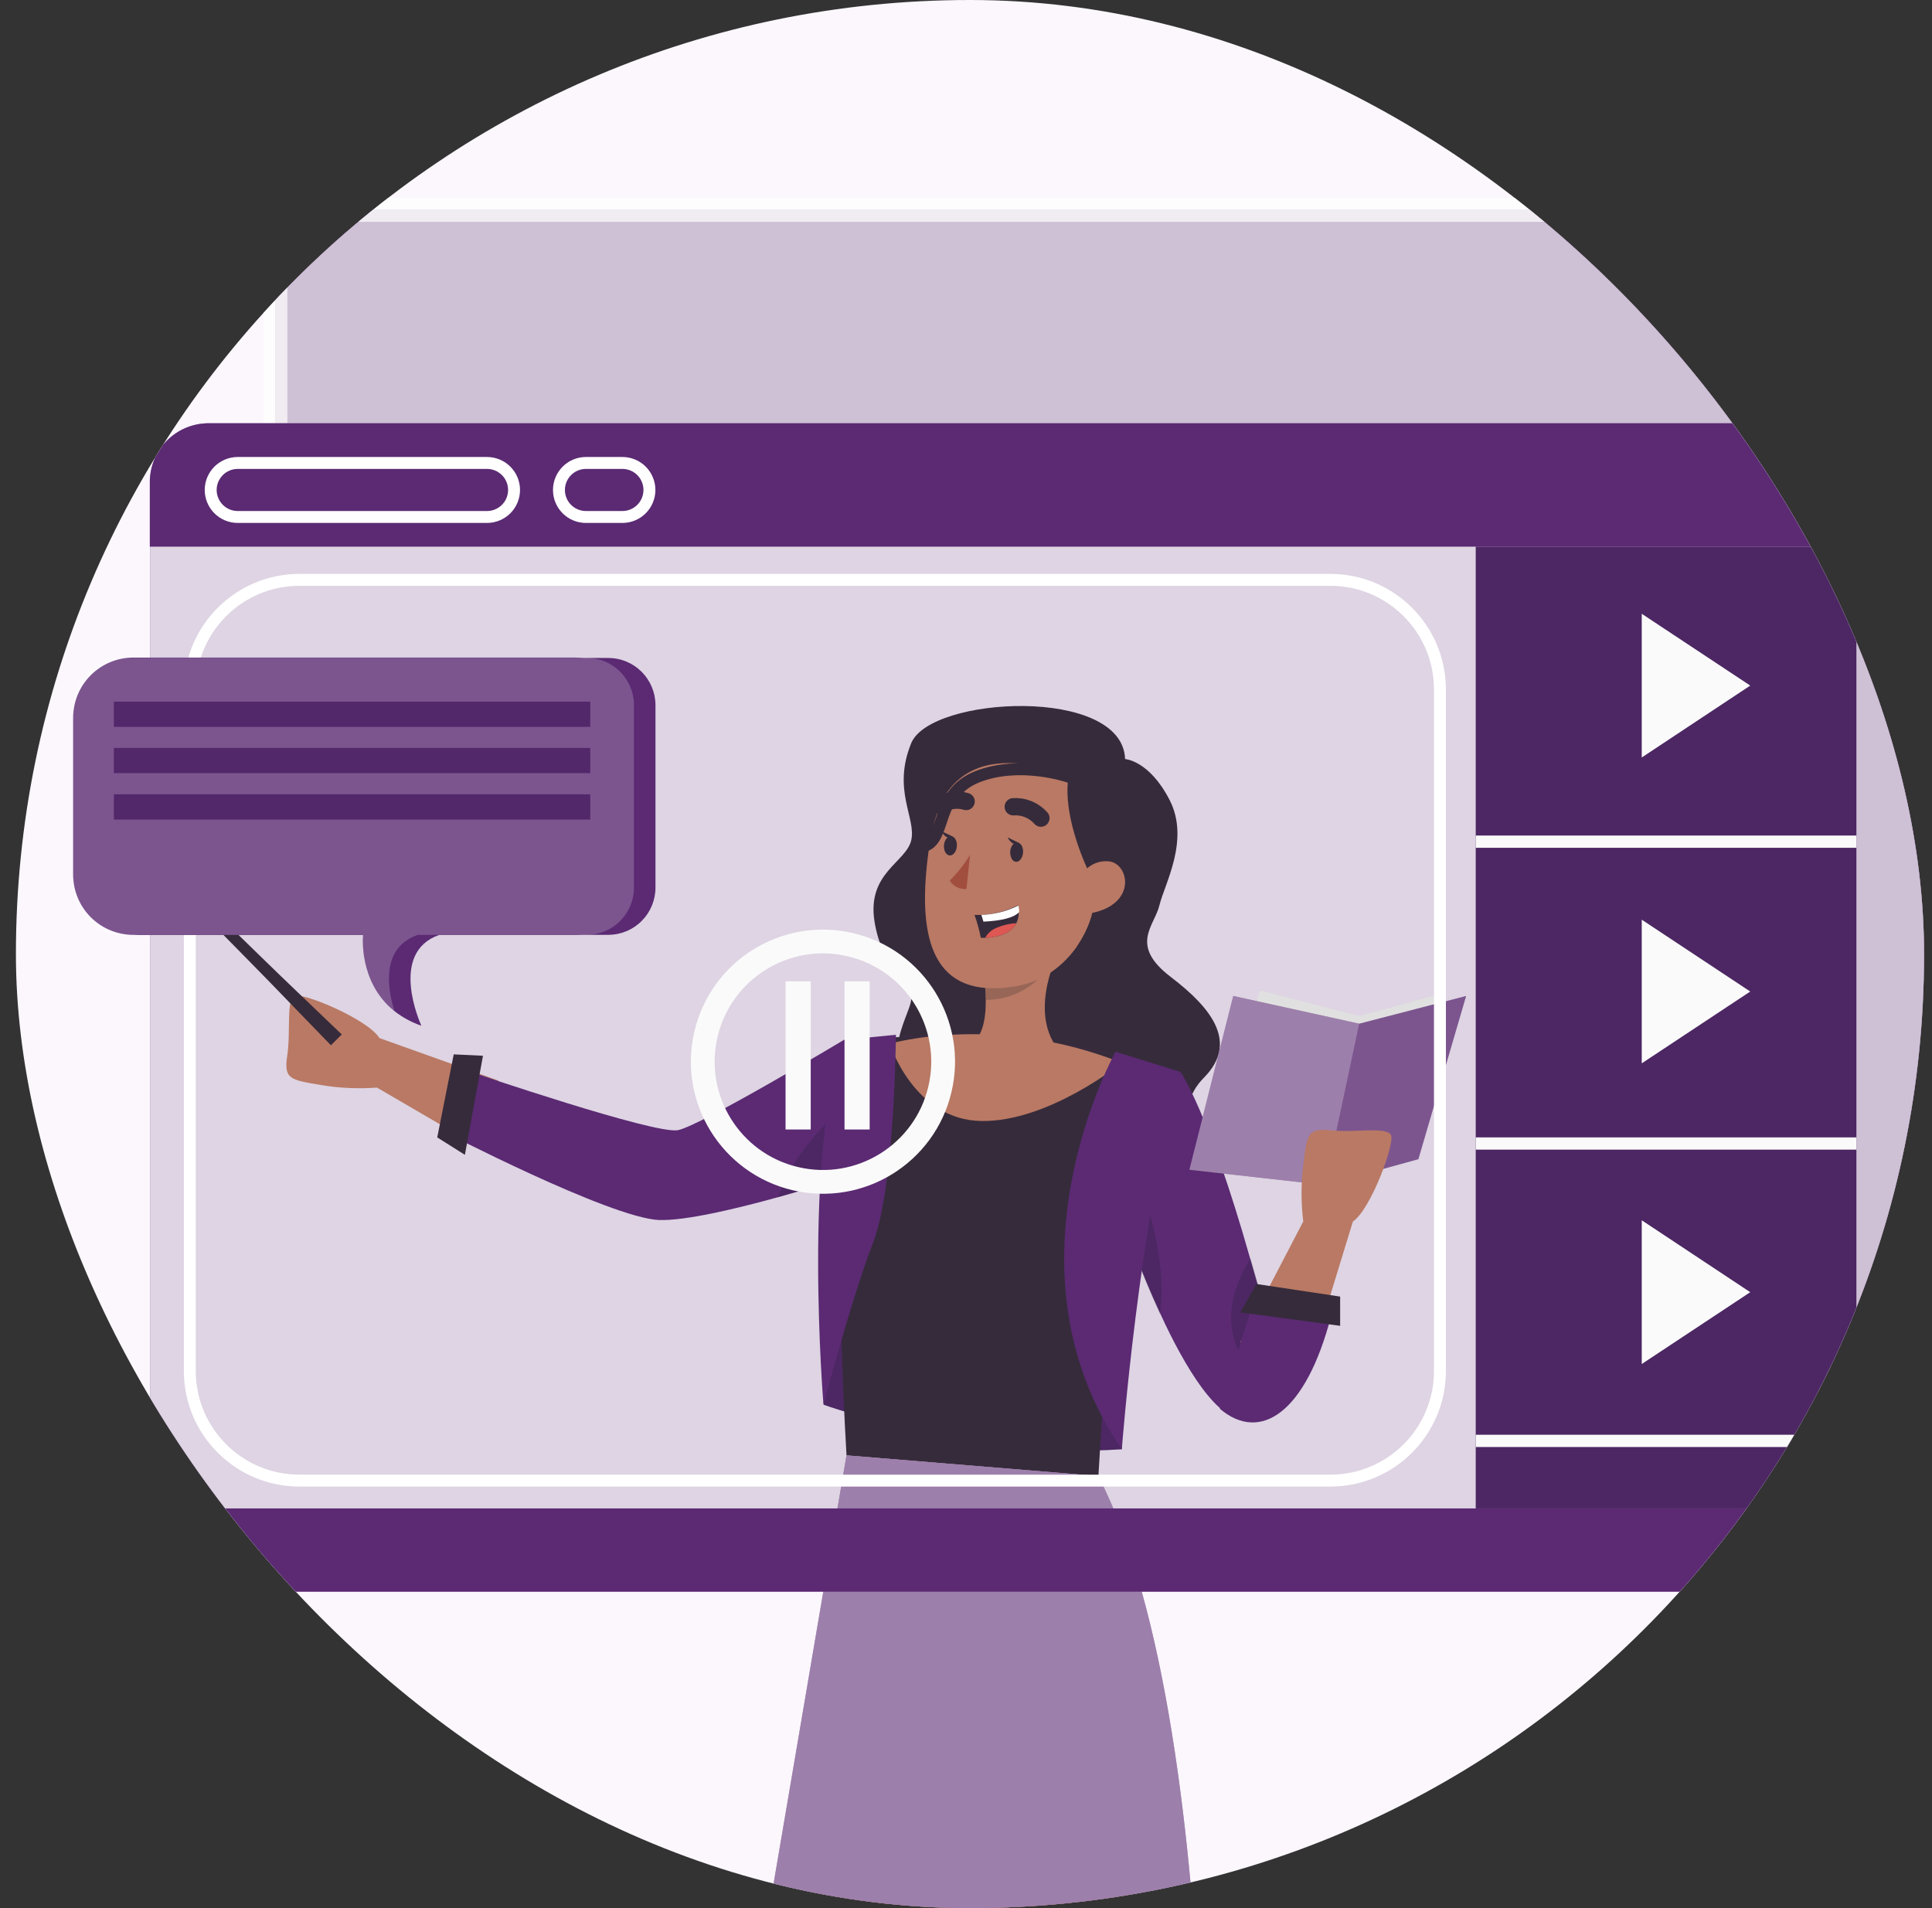 <svg xmlns="http://www.w3.org/2000/svg" width="81" height="80" viewBox="0 0 81 80" fill="none"><rect x="0" y="0" width="81" height="80" fill="#333333" stroke="none"/><g clip-path="url(#clip0_256_6394)"><rect x="0.667" width="80" height="80" rx="40" fill="#FBF7FD"></rect><path opacity="0.12" d="M40.066 39.849C39.25 39.626 39.234 38.577 39.234 38.577L40.017 38.733C39.974 39.106 39.991 39.482 40.066 39.849Z" fill="#121926"></path><path d="M83.067 11.264V55.342C83.067 55.995 82.807 56.622 82.345 57.084C81.883 57.547 81.256 57.806 80.602 57.806H13.994C13.344 57.802 12.721 57.541 12.262 57.079C11.804 56.617 11.547 55.992 11.548 55.342V11.264C11.547 10.614 11.804 9.989 12.262 9.527C12.721 9.066 13.344 8.804 13.994 8.8H80.602C80.926 8.8 81.246 8.864 81.545 8.988C81.844 9.111 82.116 9.293 82.345 9.522C82.574 9.751 82.755 10.022 82.879 10.321C83.003 10.62 83.067 10.941 83.067 11.264Z" fill="#5B2A73"></path><path opacity="0.7" d="M83.067 11.264V55.342C83.067 55.995 82.807 56.622 82.345 57.084C81.883 57.547 81.256 57.806 80.602 57.806H13.994C13.344 57.802 12.721 57.541 12.262 57.079C11.804 56.617 11.547 55.992 11.548 55.342V11.264C11.547 10.614 11.804 9.989 12.262 9.527C12.721 9.066 13.344 8.804 13.994 8.8H80.602C80.926 8.8 81.246 8.864 81.545 8.988C81.844 9.111 82.116 9.293 82.345 9.522C82.574 9.751 82.755 10.022 82.879 10.321C83.003 10.62 83.067 10.941 83.067 11.264Z" fill="white" stroke="white" stroke-miterlimit="10"></path><path d="M78.921 12.502C79.288 12.502 79.585 12.206 79.585 11.839C79.585 11.473 79.288 11.175 78.921 11.175C78.555 11.175 78.258 11.473 78.258 11.839C78.258 12.206 78.555 12.502 78.921 12.502Z" fill="#5B2A73"></path><path d="M75.75 11.839C75.751 11.971 75.712 12.1 75.639 12.21C75.567 12.32 75.463 12.406 75.341 12.457C75.219 12.508 75.085 12.522 74.956 12.496C74.826 12.471 74.707 12.408 74.614 12.315C74.52 12.221 74.456 12.103 74.43 11.973C74.404 11.844 74.417 11.71 74.468 11.588C74.518 11.466 74.603 11.361 74.713 11.288C74.823 11.215 74.952 11.175 75.084 11.175C75.26 11.176 75.428 11.246 75.553 11.371C75.678 11.495 75.749 11.663 75.75 11.839Z" fill="#5B2A73"></path><path d="M71.913 11.839C71.913 11.971 71.875 12.1 71.802 12.21C71.729 12.32 71.625 12.406 71.504 12.457C71.382 12.508 71.248 12.522 71.118 12.496C70.989 12.471 70.87 12.408 70.776 12.315C70.683 12.221 70.619 12.103 70.593 11.973C70.567 11.844 70.58 11.71 70.63 11.588C70.681 11.466 70.766 11.361 70.876 11.288C70.985 11.215 71.114 11.175 71.246 11.175C71.422 11.176 71.591 11.246 71.716 11.371C71.841 11.495 71.911 11.663 71.913 11.839Z" fill="#5B2A73"></path><path d="M77.826 20.211V64.288C77.822 64.938 77.561 65.56 77.1 66.019C76.639 66.477 76.015 66.734 75.365 66.734H8.754C8.103 66.734 7.48 66.477 7.019 66.019C6.557 65.56 6.296 64.938 6.292 64.288V20.211C6.292 19.558 6.551 18.931 7.013 18.469C7.474 18.007 8.1 17.747 8.754 17.746H75.365C76.018 17.747 76.644 18.007 77.105 18.469C77.567 18.931 77.826 19.558 77.826 20.211Z" fill="#5B2A73"></path><path opacity="0.8" d="M77.826 20.211V64.288C77.822 64.938 77.561 65.56 77.1 66.019C76.639 66.477 76.015 66.734 75.365 66.734H8.754C8.103 66.734 7.48 66.477 7.019 66.019C6.557 65.56 6.296 64.938 6.292 64.288V20.211C6.292 19.558 6.551 18.931 7.013 18.469C7.474 18.007 8.1 17.747 8.754 17.746H75.365C76.018 17.747 76.644 18.007 77.105 18.469C77.567 18.931 77.826 19.558 77.826 20.211Z" fill="white"></path><path d="M77.829 22.92H61.872V63.242H77.829V22.92Z" fill="#5B2A73"></path><path opacity="0.2" d="M77.829 22.92H61.872V63.242H77.829V22.92Z" fill="#121926"></path><path d="M77.829 35.031H61.872V35.544H77.829V35.031Z" fill="#FAFAFA"></path><path d="M77.829 47.686H61.872V48.2H77.829V47.686Z" fill="#FAFAFA"></path><path d="M77.829 60.154H61.872V60.668H77.829V60.154Z" fill="#FAFAFA"></path><path d="M68.831 38.559V44.582L73.38 41.571L68.831 38.559Z" fill="#FAFAFA"></path><path d="M68.831 51.162V57.188L73.38 54.177L68.831 51.162Z" fill="#FAFAFA"></path><path d="M68.831 25.733V31.759L73.38 28.744L68.831 25.733Z" fill="#FAFAFA"></path><path d="M20.746 48.479L15.805 45.599C15.017 45.657 14.225 45.621 13.446 45.49C12.166 45.269 11.891 45.256 12.044 44.248C12.198 43.24 11.983 41.896 12.364 41.755C12.745 41.614 15.44 42.75 15.907 43.522L20.893 45.304L20.746 48.479Z" fill="#B97964"></path><path d="M35.384 43.598V49.359C35.384 49.359 34.155 49.765 32.629 50.191C30.878 50.677 28.737 51.189 27.623 51.151C25.543 51.048 18.502 47.394 18.502 47.394L19.782 44.955C19.782 44.955 27.463 47.573 28.423 47.384C29.383 47.195 35.384 43.598 35.384 43.598Z" fill="#5B2A73"></path><path opacity="0.2" d="M35.384 46.405V49.362C35.384 49.362 34.155 49.768 32.629 50.194C33.192 48.478 34.597 47.08 35.384 46.405Z" fill="#121926"></path><path d="M36.664 64.103C36.664 64.103 33.194 82.588 32.27 90.179C31.06 100.081 26.115 114.566 26.115 114.566L28.093 115.078C28.093 115.078 35.063 102.769 36.414 91.693C41.951 80.373 42.395 66.433 42.395 66.433L36.664 64.103Z" fill="#B97964"></path><path d="M40.277 63.809C40.277 63.809 40.709 82.611 41.375 90.231C42.239 100.168 40.396 115.363 40.396 115.363L42.438 115.453C42.438 115.453 46.71 101.97 45.75 90.852C48.825 78.629 46.39 64.9 46.39 64.9L40.277 63.809Z" fill="#B97964"></path><path d="M47.17 31.824C47.17 31.824 48.184 31.879 49.039 33.546C49.893 35.213 48.824 37.066 48.61 37.953C48.396 38.839 47.33 39.623 49.09 40.964C50.85 42.305 51.906 43.73 50.479 45.179C49.052 46.629 50.62 47.74 48.559 48.815C46.498 49.89 38.903 48.28 37.943 46.2C36.983 44.12 38.142 42.539 38.203 41.918C38.263 41.297 36.983 40.66 36.663 38.628C36.343 36.596 37.982 36.161 38.203 35.233C38.423 34.304 37.396 33.133 38.203 31.159C39.009 29.184 47.061 28.758 47.17 31.824Z" fill="#362B3B"></path><path d="M52.282 59.511C51.069 59.667 49.667 57.299 48.652 55.091C47.785 53.219 47.18 51.458 47.18 51.458L47.82 49.653L49.491 44.943C49.491 44.943 50.659 46.572 52.416 52.774C52.698 53.772 53.037 54.889 53.347 56.137C53.345 56.453 53.442 56.761 53.626 57.017C53.626 57.955 53.738 59.322 52.282 59.511Z" fill="#5B2A73"></path><path opacity="0.2" d="M48.63 55.091C47.766 53.218 47.17 51.458 47.17 51.458L47.81 49.653C48.258 50.901 48.915 53.164 48.63 55.091Z" fill="#121926"></path><path opacity="0.2" d="M53.626 57.017C52.986 57.44 52.317 57.433 51.943 56.662C51.184 55.103 51.917 53.561 52.436 52.77C52.72 53.769 53.047 54.886 53.357 56.134C53.347 56.45 53.441 56.761 53.626 57.017Z" fill="#121926"></path><path d="M34.533 58.896C34.533 58.896 40.934 61.188 47.034 60.762C47.034 60.762 46.48 53.209 43.28 51.865C40.079 50.521 34.533 52.441 34.533 58.896Z" fill="#5B2A73"></path><path opacity="0.2" d="M34.533 58.896C34.533 58.896 40.934 61.188 47.034 60.762C47.034 60.762 46.48 53.209 43.28 51.865C40.079 50.521 34.533 52.441 34.533 58.896Z" fill="#121926"></path><path d="M35.438 59.434L45.999 60.346C46.102 57.728 46.479 55.128 47.123 52.588C47.376 51.577 47.692 50.447 48.099 49.141C48.316 48.444 48.556 47.695 48.825 46.901C49.027 46.29 49.245 45.64 49.485 44.955C48.05 44.497 46.585 44.143 45.1 43.896C43.533 43.617 41.948 43.451 40.357 43.397C38.303 43.397 35.941 43.611 35.941 43.611C35.941 43.611 35.605 43.691 35.394 45.87C35.205 47.903 35.016 51.993 35.438 59.434Z" fill="#5B2A73"></path><path d="M35.49 61.018L46.051 61.888C46.217 59.264 46.342 55.718 47.133 52.588C47.386 51.577 47.702 50.447 48.109 49.141C48.326 48.444 48.566 47.695 48.835 46.901C49.037 46.29 49.255 45.64 49.495 44.955C48.06 44.497 46.595 44.143 45.11 43.896C43.543 43.617 41.958 43.451 40.367 43.397C38.312 43.397 35.951 43.611 35.951 43.611C35.951 43.611 35.615 43.691 35.403 45.87C35.205 47.903 35.064 53.577 35.49 61.018Z" fill="#362B3B"></path><path d="M41.231 45.72C43.836 45.4 44.617 44.273 44.617 44.273C42.966 42.715 44.339 40.014 44.339 40.014L41.205 40.599C41.279 41.036 41.32 41.478 41.327 41.921C41.353 43.822 40.492 43.841 40.492 43.841C39.941 44.869 41.231 45.72 41.231 45.72Z" fill="#B97964"></path><path opacity="0.2" d="M41.206 40.599C41.28 41.036 41.32 41.478 41.328 41.921C43.443 41.921 44.339 40.001 44.339 40.001L41.206 40.599Z" fill="#121926"></path><path d="M42.937 31.834C40.214 31.687 39.257 33.098 38.904 35.892C38.463 39.387 39.103 41.921 42.55 41.358C47.225 40.6 47.462 32.084 42.937 31.834Z" fill="#B97964"></path><path d="M40.67 35.837C40.431 36.233 40.144 36.597 39.816 36.922C39.89 37.04 39.995 37.134 40.119 37.196C40.243 37.257 40.382 37.283 40.52 37.271L40.67 35.837Z" fill="#A24E3F"></path><path d="M42.351 35.706C42.351 35.93 42.441 36.119 42.591 36.132C42.742 36.145 42.873 35.972 42.892 35.748C42.911 35.524 42.802 35.335 42.652 35.322C42.502 35.309 42.37 35.479 42.351 35.706Z" fill="#362B3B"></path><path d="M42.716 35.338L42.242 35.108C42.242 35.108 42.454 35.536 42.716 35.338Z" fill="#362B3B"></path><path d="M39.576 35.441C39.56 35.665 39.665 35.857 39.816 35.866C39.966 35.876 40.097 35.706 40.117 35.482C40.136 35.258 40.027 35.069 39.88 35.057C39.733 35.044 39.595 35.217 39.576 35.441Z" fill="#362B3B"></path><path d="M39.941 35.072L39.467 34.845C39.467 34.845 39.678 35.274 39.941 35.072Z" fill="#362B3B"></path><path d="M42.481 33.825C42.698 33.81 42.915 33.845 43.116 33.928C43.317 34.011 43.496 34.138 43.64 34.301" stroke="#362B3B" stroke-width="0.725" stroke-linecap="round" stroke-linejoin="round"></path><path d="M40.505 33.604C40.321 33.547 40.127 33.532 39.937 33.56C39.747 33.588 39.566 33.659 39.407 33.767" stroke="#362B3B" stroke-width="0.725" stroke-linecap="round" stroke-linejoin="round"></path><path d="M40.857 38.359C40.969 38.672 41.057 38.993 41.122 39.319C41.182 39.322 41.242 39.322 41.301 39.319C42.098 39.284 42.454 38.999 42.611 38.705C42.683 38.556 42.718 38.393 42.713 38.228C42.715 38.135 42.704 38.042 42.678 37.953C42.202 38.196 41.679 38.334 41.145 38.359C40.962 38.359 40.857 38.359 40.857 38.359Z" fill="#362B3B"></path><path d="M41.145 38.359L41.231 38.641C41.983 38.606 42.511 38.478 42.729 38.241C42.731 38.148 42.719 38.055 42.694 37.966C42.212 38.207 41.683 38.341 41.145 38.359Z" fill="white"></path><path d="M41.301 39.319C42.098 39.284 42.453 38.999 42.61 38.705C42.307 38.724 42.011 38.797 41.733 38.919C41.551 39.004 41.4 39.144 41.301 39.319Z" fill="#DE5753"></path><path d="M45.664 36.59C45.664 36.59 44.512 34.282 44.8 32.563C44.8 32.563 39.522 30.064 38.956 35.527C38.956 35.527 38.693 30.634 43.382 30.781C48.07 30.928 47.677 37.78 45.145 39.687C45.145 39.687 46.374 38.039 45.664 36.59Z" fill="#362B3B"></path><path d="M45.185 37.14C45.206 36.984 45.258 36.834 45.337 36.699C45.417 36.563 45.522 36.445 45.647 36.35C45.772 36.255 45.915 36.186 46.067 36.146C46.219 36.106 46.377 36.097 46.532 36.119C47.371 36.257 47.678 38.01 45.572 38.314C45.249 38.359 45.096 38.039 45.185 37.14Z" fill="#B97964"></path><path d="M47.033 44.561C47.033 44.561 43.974 47.042 41.145 47C38.316 46.959 37.304 43.761 37.304 43.761C37.304 43.761 41.699 42.452 47.033 44.561Z" fill="#B97964"></path><path d="M46.771 44.094C46.771 44.094 41.753 53.081 47.033 60.761C47.033 60.761 47.75 51.285 49.488 44.942L46.771 44.094Z" fill="#5B2A73"></path><path d="M37.562 43.384C37.562 43.384 37.518 49.743 36.602 52.105C35.687 54.467 34.525 58.896 34.525 58.896C34.525 58.896 33.642 48.303 35.377 43.598L37.562 43.384Z" fill="#5B2A73"></path><path d="M44.799 32.563C44.799 32.563 42.77 31.863 40.984 32.563C39.199 33.264 39.685 35.124 38.779 35.463" stroke="#362B3B" stroke-width="0.5" stroke-linecap="round" stroke-linejoin="round"></path><path d="M60.906 42.238L60.068 41.758L56.986 42.6L52.825 41.521L51.865 44.68C51.865 44.68 51.667 48.2 51.865 48.242C52.063 48.284 56.627 48.52 56.627 48.52L58.947 47.042L60.906 42.238Z" fill="#E0E0E0"></path><path d="M51.705 41.758L49.865 49.045L55.546 49.682L59.466 48.6L61.467 41.758L56.986 42.92L51.705 41.758Z" fill="#5B2A73"></path><path opacity="0.4" d="M56.986 42.92L55.546 49.682L49.865 49.045L51.705 41.758L56.986 42.92Z" fill="white"></path><path opacity="0.2" d="M56.986 42.92L55.545 49.682L59.466 48.6L61.466 41.758L56.986 42.92Z" fill="white"></path><path d="M51.999 56.281L54.64 51.212C54.544 50.428 54.544 49.634 54.64 48.85C54.8 47.57 54.8 47.285 55.811 47.391C56.822 47.496 58.16 47.221 58.32 47.595C58.48 47.97 57.466 50.713 56.72 51.215L55.168 56.281H51.999Z" fill="#B97964"></path><path d="M51.145 59.065C52.825 60.496 54.745 59.267 55.811 55.161L52.505 54.735L51.145 59.065Z" fill="#5B2A73"></path><path d="M52.675 53.833L51.999 55.024L56.186 55.587V54.361L52.675 53.833Z" fill="#362B3B"></path><path d="M18.332 47.688L19.491 48.418L20.249 44.264L19.023 44.206L18.332 47.688Z" fill="#362B3B"></path><path d="M35.489 61.018L28.832 100.126C28.832 100.126 44.943 102.046 50.403 100.926C50.403 100.926 51.744 72.929 46.044 61.882L35.489 61.018Z" fill="#5B2A73"></path><path opacity="0.4" d="M35.489 61.018L28.832 100.126C28.832 100.126 44.943 102.046 50.403 100.926C50.403 100.926 51.744 72.929 46.044 61.882L35.489 61.018Z" fill="white"></path><path d="M13.874 43.825L12.216 42.113C11.227 41.08 9.883 39.726 8.549 38.366L6.574 36.382L4.849 34.65L3.63 33.428C3.483 33.28 3.364 33.165 3.287 33.085C3.254 33.067 3.217 33.056 3.179 33.052C3.141 33.049 3.103 33.054 3.067 33.066L3.518 32.611C3.506 32.648 3.501 32.686 3.504 32.724C3.508 32.762 3.519 32.799 3.537 32.832L3.883 33.175L5.112 34.388L6.846 36.106L8.843 38.071C10.21 39.399 11.57 40.737 12.607 41.723L14.329 43.371L13.874 43.825Z" fill="#362B3B"></path><path d="M36.461 41.143H35.407V47.356H36.461V41.143Z" fill="#FAFAFA"></path><path d="M33.99 41.143H32.935V47.356H33.99V41.143Z" fill="#FAFAFA"></path><path d="M39.405 45.675C40.047 42.968 38.373 40.252 35.665 39.61C32.958 38.968 30.242 40.643 29.6 43.35C28.958 46.058 30.633 48.773 33.34 49.415C36.048 50.057 38.763 48.383 39.405 45.675Z" stroke="#FAFAFA" stroke-width="0.997" stroke-miterlimit="10"></path><path d="M77.826 20.211V22.92H6.28V20.211C6.28 19.558 6.539 18.931 7 18.469C7.462 18.007 8.088 17.747 8.741 17.746H75.365C76.018 17.747 76.644 18.007 77.105 18.469C77.567 18.931 77.826 19.558 77.826 20.211Z" fill="#5B2A73"></path><path d="M77.826 63.242V64.288C77.822 64.938 77.561 65.56 77.1 66.019C76.639 66.477 76.015 66.734 75.365 66.734H8.754C8.103 66.734 7.48 66.477 7.019 66.019C6.557 65.56 6.296 64.938 6.292 64.288V63.242H77.826Z" fill="#5B2A73"></path><path d="M20.418 21.675H9.967C9.667 21.675 9.379 21.556 9.166 21.344C8.954 21.132 8.834 20.844 8.833 20.544C8.833 20.243 8.953 19.955 9.165 19.742C9.378 19.529 9.666 19.41 9.967 19.41H20.418C20.567 19.41 20.714 19.439 20.852 19.496C20.99 19.553 21.115 19.637 21.22 19.742C21.325 19.847 21.409 19.972 21.466 20.11C21.523 20.247 21.552 20.395 21.552 20.544C21.552 20.844 21.432 21.132 21.219 21.344C21.006 21.556 20.718 21.675 20.418 21.675Z" stroke="white" stroke-width="0.5" stroke-miterlimit="10"></path><path d="M26.094 21.675H24.565C24.265 21.675 23.977 21.556 23.765 21.344C23.553 21.132 23.434 20.844 23.434 20.544V20.544C23.434 20.244 23.553 19.956 23.765 19.743C23.977 19.53 24.265 19.41 24.565 19.41H26.094C26.395 19.41 26.683 19.529 26.896 19.742C27.108 19.955 27.228 20.243 27.228 20.544V20.544C27.227 20.844 27.107 21.132 26.895 21.344C26.682 21.556 26.394 21.675 26.094 21.675Z" stroke="white" stroke-width="0.5" stroke-miterlimit="10"></path><path d="M55.772 24.311H12.556C10.017 24.311 7.958 26.37 7.958 28.909V57.479C7.958 60.019 10.017 62.077 12.556 62.077H55.772C58.311 62.077 60.37 60.019 60.37 57.479V28.909C60.37 26.37 58.311 24.311 55.772 24.311Z" stroke="white" stroke-width="0.5" stroke-miterlimit="10"></path><path d="M24.06 27.57H5.589C4.196 27.57 3.067 28.699 3.067 30.093V36.672C3.067 38.065 4.196 39.195 5.589 39.195H24.06C25.453 39.195 26.582 38.065 26.582 36.672V30.093C26.582 28.699 25.453 27.57 24.06 27.57Z" fill="#5B2A73"></path><path d="M27.481 29.555V37.199C27.483 37.459 27.433 37.718 27.335 37.96C27.237 38.202 27.092 38.422 26.908 38.607C26.725 38.793 26.506 38.94 26.266 39.041C26.025 39.142 25.767 39.194 25.506 39.195H18.422C16.281 39.935 17.62 42.898 17.666 43.005C17.259 42.865 16.878 42.659 16.538 42.393C15.009 41.17 15.223 39.198 15.223 39.198H5.938C5.411 39.198 4.907 38.989 4.535 38.617C4.162 38.245 3.953 37.74 3.953 37.214V29.57C3.953 29.044 4.162 28.539 4.535 28.167C4.907 27.795 5.411 27.586 5.938 27.586H25.506C26.028 27.587 26.529 27.795 26.899 28.164C27.268 28.533 27.478 29.032 27.481 29.555Z" fill="#5B2A73"></path><path opacity="0.2" d="M26.579 29.555V37.199C26.581 37.461 26.531 37.721 26.432 37.964C26.332 38.206 26.186 38.427 26.001 38.613C25.816 38.798 25.596 38.945 25.353 39.045C25.111 39.145 24.851 39.196 24.589 39.195H17.52C15.954 39.733 16.248 41.458 16.538 42.39C15.009 41.167 15.223 39.195 15.223 39.195H5.048C4.787 39.195 4.53 39.144 4.289 39.044C4.048 38.944 3.83 38.798 3.646 38.614C3.462 38.429 3.316 38.211 3.217 37.97C3.117 37.729 3.066 37.471 3.067 37.211V29.567C3.066 29.306 3.117 29.049 3.217 28.808C3.316 28.567 3.462 28.348 3.646 28.164C3.83 27.98 4.048 27.833 4.289 27.734C4.53 27.634 4.787 27.582 5.048 27.582H24.589C24.849 27.581 25.107 27.631 25.348 27.73C25.588 27.828 25.807 27.973 25.992 28.156C26.177 28.34 26.324 28.557 26.425 28.797C26.525 29.037 26.578 29.294 26.579 29.555Z" fill="white"></path><path d="M24.747 29.417H4.775V30.475H24.747V29.417Z" fill="#5B2A73"></path><path d="M24.747 31.358H4.775V32.416H24.747V31.358Z" fill="#5B2A73"></path><path d="M24.747 33.303H4.775V34.361H24.747V33.303Z" fill="#5B2A73"></path><path opacity="0.1" d="M24.747 29.417H4.775V30.475H24.747V29.417Z" fill="#121926"></path><path opacity="0.1" d="M24.747 31.358H4.775V32.416H24.747V31.358Z" fill="#121926"></path><path opacity="0.1" d="M24.747 33.303H4.775V34.361H24.747V33.303Z" fill="#121926"></path></g><defs><clipPath id="clip0_256_6394"><rect x="0.667" width="80" height="80" rx="40" fill="white"></rect></clipPath></defs></svg>